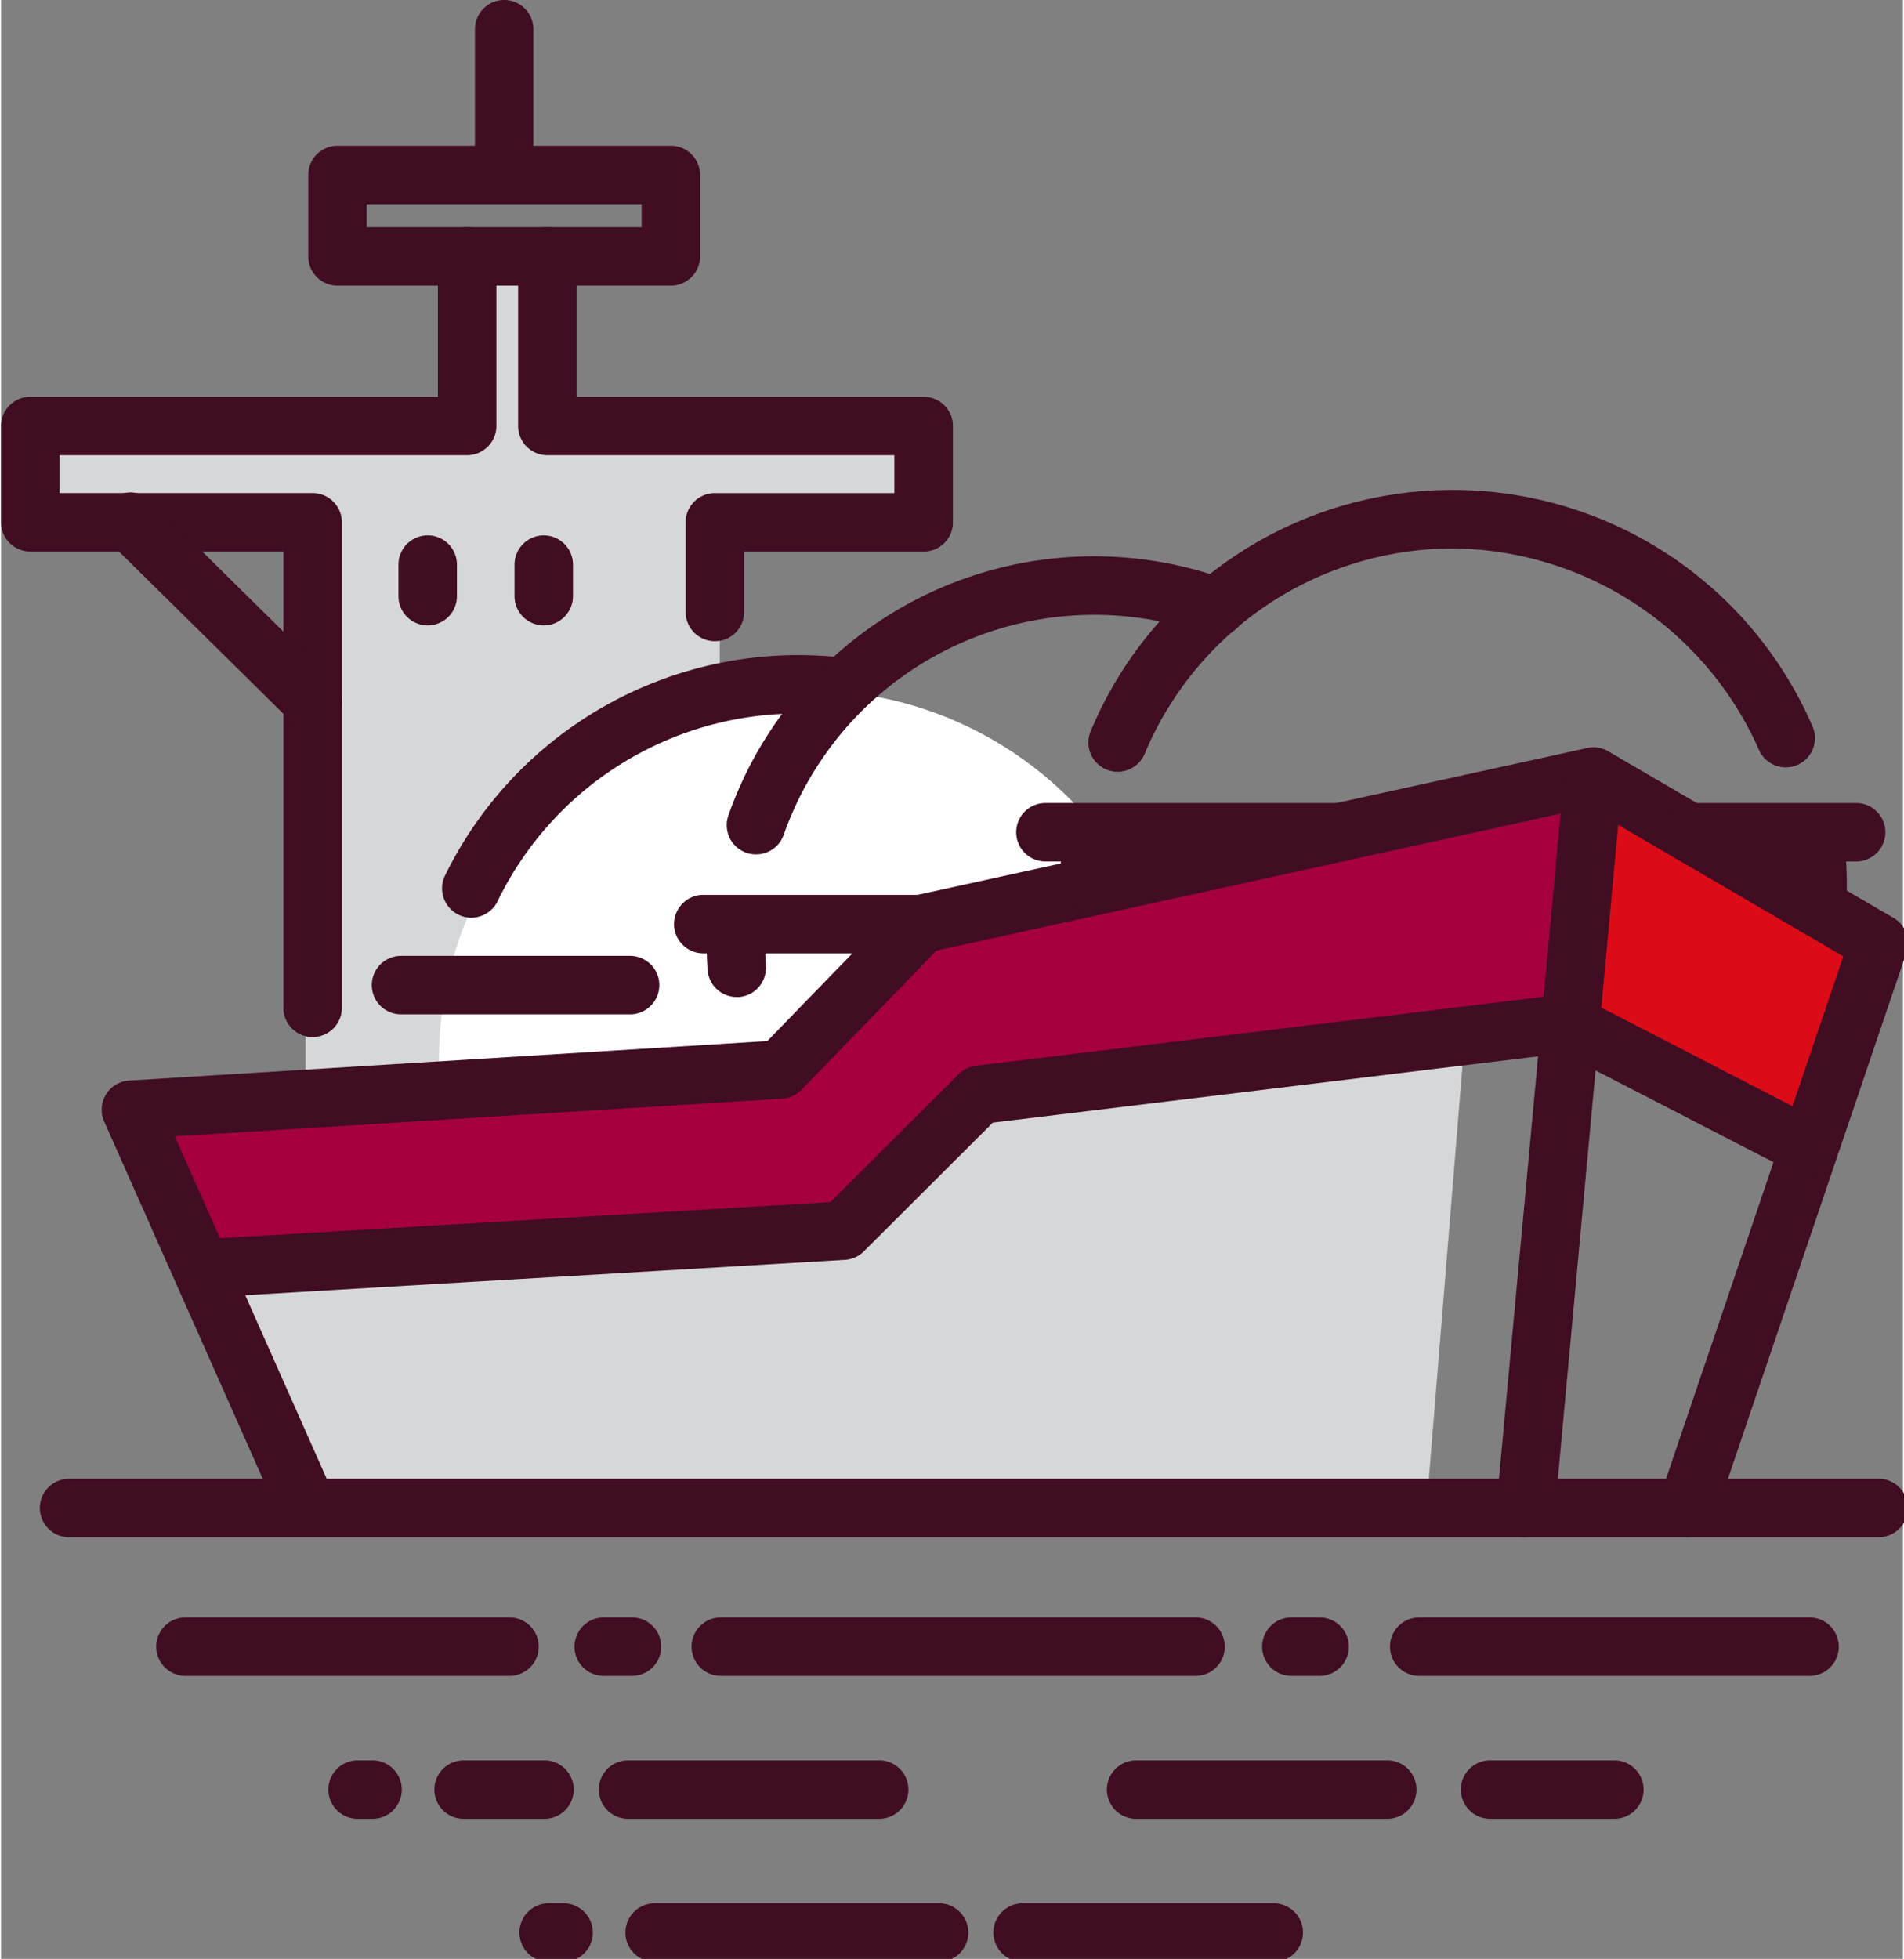 <?xml version="1.0" encoding="UTF-8"?> <svg xmlns="http://www.w3.org/2000/svg" viewBox="0 0 67 69" width="67.175" height="69.104" role="img"><rect x="0" y="0" width="67" height="69" fill="#808080" stroke="none"/><g fill="#d6d7d9"><path d="M0 0H2.839V6.422H0z" transform="translate(16.507 9.517)"></path><path d="M98.644,257.268H91.571v-.135H76.979v.135h-9.5v3.109h9.5v20.076H91.571V260.377h7.072Z" transform="translate(-66.252 -242.276)"></path></g><circle fill="#fff" cx="13.012" cy="13.012" r="13.012" transform="translate(15.425 24.32)"></circle><path fill="#d6d7d9" d="M70.294,277.195l6.591,13.992,38.834.473,1.42-17.44Z" transform="translate(-65.549 -238.004)"></path><path fill="#dc0b18" d="M111.347,268l-.55,7.433,8.092,4.172,2.317-6.065Z" transform="translate(-55.423 -239.558)"></path><path fill="#a5003d" d="M120.6,276.664l-17.074,1.206-3.245.27-4.867,4.6-22.577,1.487-2.736-6.606,21.933.117,5.948-4.6L121.52,268Z" transform="translate(-65.596 -239.558)"></path><g fill="#400d23"><path d="M125.183,294.129a1.055,1.055,0,0,1-.331-.054,1.031,1.031,0,0,1-.645-1.306l6.482-19.1-8.976-5.24-22.97,5.036-4.761,4.908a1.025,1.025,0,0,1-.675.31l-21.4,1.325,5.626,12.675a1.03,1.03,0,0,1-1.882.836l-6.228-14.03a1.029,1.029,0,0,1,.879-1.445l22.481-1.391,4.7-4.844a1.036,1.036,0,0,1,.519-.289l23.666-5.189a1.03,1.03,0,0,1,.739.116l10.05,5.868a1.028,1.028,0,0,1,.455,1.22l-6.751,19.9A1.031,1.031,0,0,1,125.183,294.129Z" transform="translate(-65.789 -239.982)"></path><path d="M109.674,294.13c-.033,0-.065,0-.1,0a1.031,1.031,0,0,1-.931-1.121l2.386-25.763a1.029,1.029,0,1,1,2.05.189L110.7,293.195A1.03,1.03,0,0,1,109.674,294.13Z" transform="translate(-55.962 -239.982)"></path><path d="M72.392,283.954a1.03,1.03,0,0,1-.06-2.057L94.5,280.589l4.519-4.509a1.035,1.035,0,0,1,.6-.294l20.731-2.519a1.034,1.034,0,0,1,.6.106l8.374,4.317a1.03,1.03,0,1,1-.944,1.831l-8.093-4.172-20.065,2.439-4.544,4.534a1.032,1.032,0,0,1-.666.3l-22.563,1.331Z" transform="translate(-65.282 -238.244)"></path><path d="M77.474,280.177a1.03,1.03,0,0,1-1.03-1.03V263.074H67.527a1.028,1.028,0,0,1-1.029-1.029v-3.393a1.028,1.028,0,0,1,1.029-1.029H81.888v-4.946a1.03,1.03,0,0,1,2.06,0v5.975a1.03,1.03,0,0,1-1.03,1.03H68.557v1.333h8.918a1.029,1.029,0,0,1,1.029,1.03v17.1A1.029,1.029,0,0,1,77.474,280.177Z" transform="translate(-66.498 -243.647)"></path><path d="M88,266.233a1.03,1.03,0,0,1-1.03-1.03v-3.157a1.03,1.03,0,0,1,1.03-1.03h6.324v-1.333H82.1a1.03,1.03,0,0,1-1.03-1.03v-5.975a1.029,1.029,0,1,1,2.059,0v4.946H95.357a1.029,1.029,0,0,1,1.03,1.029v3.393a1.029,1.029,0,0,1-1.03,1.029H89.033V265.2A1.03,1.03,0,0,1,88,266.233Z" transform="translate(-62.854 -243.647)"></path><path d="M87.93,254.282H76.186a1.03,1.03,0,0,1-1.03-1.03v-2.87a1.029,1.029,0,0,1,1.03-1.029H87.93a1.029,1.029,0,0,1,1.03,1.029v2.87A1.03,1.03,0,0,1,87.93,254.282Zm-10.714-2.06H86.9v-.81H77.216Z" transform="translate(-64.334 -244.22)"></path><path d="M80.883,252.438a1.03,1.03,0,0,1-1.029-1.03v-5.131a1.029,1.029,0,1,1,2.059,0v5.131A1.03,1.03,0,0,1,80.883,252.438Z" transform="translate(-63.159 -245.247)"></path><path d="M79.955,272.958a1.033,1.033,0,0,1-.924-1.484,13.856,13.856,0,0,1,12.45-7.766,14.268,14.268,0,0,1,1.5.08,1.03,1.03,0,1,1-.221,2.048,12.071,12.071,0,0,0-1.279-.068,11.729,11.729,0,0,0-10.6,6.613A1.031,1.031,0,0,1,79.955,272.958Z" transform="translate(-63.391 -240.632)"></path><path d="M87.979,271.423a1.008,1.008,0,0,1-.34-.057,1.03,1.03,0,0,1-.632-1.312,13.655,13.655,0,0,1,17.555-8.307,1.029,1.029,0,1,1-.706,1.934,11.6,11.6,0,0,0-14.9,7.055A1.03,1.03,0,0,1,87.979,271.423Z" transform="translate(-61.385 -241.328)"></path><path d="M87.443,274.056a1.032,1.032,0,0,1-1.028-.961c-.02-.306-.03-.618-.03-.925,0-.234.006-.469.017-.7a1.029,1.029,0,1,1,2.056.1c-.01.2-.015.4-.015.6,0,.261.009.526.026.787a1.03,1.03,0,0,1-.959,1.1Z" transform="translate(-61.526 -238.936)"></path><path d="M117.9,272.561l-.068,0a1.03,1.03,0,0,1-.961-1.094c.016-.254.025-.514.025-.771a9.917,9.917,0,0,0-.129-1.6,1.03,1.03,0,0,1,2.038-.3,12.143,12.143,0,0,1,.15,1.9c0,.3-.01.605-.029.9A1.029,1.029,0,0,1,117.9,272.561Z" transform="translate(-53.933 -239.58)"></path><path d="M98.172,268.981a1.03,1.03,0,0,1-.949-1.429,13.813,13.813,0,0,1,25.414-.2,1.03,1.03,0,1,1-1.876.85,11.9,11.9,0,0,0-10.754-7.086,11.779,11.779,0,0,0-10.885,7.237A1.03,1.03,0,0,1,98.172,268.981Z" transform="translate(-58.837 -241.796)"></path><path d="M97.378,271.694a1.03,1.03,0,0,1-1.03-1.03,13.97,13.97,0,0,1,.107-1.729,1.03,1.03,0,1,1,2.044.255,11.807,11.807,0,0,0-.091,1.474A1.03,1.03,0,0,1,97.378,271.694Z" transform="translate(-59.035 -239.551)"></path><path d="M76.765,267.517a1.026,1.026,0,0,1-.724-.3l-6.4-6.315a1.03,1.03,0,1,1,1.446-1.466l6.4,6.316a1.029,1.029,0,0,1-.723,1.763Z" transform="translate(-65.789 -241.773)"></path><path d="M78.728,263.505a1.03,1.03,0,0,1-1.03-1.03v-1.111a1.03,1.03,0,0,1,2.06,0v1.111A1.03,1.03,0,0,1,78.728,263.505Z" transform="translate(-63.698 -241.475)"></path><path d="M82,263.505a1.03,1.03,0,0,1-1.03-1.03v-1.111a1.029,1.029,0,1,1,2.059,0v1.111A1.03,1.03,0,0,1,82,263.505Z" transform="translate(-62.881 -241.475)"></path><path d="M132.369,288.977H68.622a1.029,1.029,0,1,1,0-2.059h63.747a1.029,1.029,0,1,1,0,2.059Z" transform="translate(-66.225 -234.829)"></path><path d="M86.044,274.243H77.977a1.03,1.03,0,0,1,0-2.06h8.068a1.03,1.03,0,0,1,0,2.06Z" transform="translate(-63.886 -238.513)"></path><path d="M94.149,272.524H86.495a1.03,1.03,0,1,1,0-2.06h7.654a1.03,1.03,0,0,1,0,2.06Z" transform="translate(-61.756 -238.943)"></path><path d="M106.494,269.936H96.138a1.03,1.03,0,1,1,0-2.06h10.356a1.03,1.03,0,1,1,0,2.06Z" transform="translate(-59.346 -239.59)"></path><path d="M120.164,269.936h-5.9a1.03,1.03,0,1,1,0-2.06h5.9a1.03,1.03,0,1,1,0,2.06Z" transform="translate(-54.813 -239.59)"></path><path d="M103.713,292.884H86.988a1.029,1.029,0,1,1,0-2.059h16.725a1.029,1.029,0,0,1,0,2.059Z" transform="translate(-61.633 -233.852)"></path><path d="M104.063,292.884h-.994a1.029,1.029,0,1,1,0-2.059h.994a1.029,1.029,0,1,1,0,2.059Z" transform="translate(-57.613 -233.852)"></path><path d="M84.684,292.884h-.995a1.029,1.029,0,0,1,0-2.059h.995a1.029,1.029,0,1,1,0,2.059Z" transform="translate(-62.458 -233.852)"></path><path d="M120.422,292.884H106.671a1.029,1.029,0,1,1,0-2.059h13.751a1.029,1.029,0,1,1,0,2.059Z" transform="translate(-56.712 -233.852)"></path><path d="M83.316,292.884H71.9a1.029,1.029,0,1,1,0-2.059H83.316a1.029,1.029,0,1,1,0,2.059Z" transform="translate(-65.404 -233.852)"></path><path d="M93.22,296.913H84.374a1.03,1.03,0,0,1,0-2.06H93.22a1.03,1.03,0,0,1,0,2.06Z" transform="translate(-62.286 -232.845)"></path><path d="M107.539,296.913H98.693a1.03,1.03,0,0,1,0-2.06h8.846a1.03,1.03,0,1,1,0,2.06Z" transform="translate(-58.706 -232.845)"></path><path d="M113.046,296.913h-4.377a1.03,1.03,0,0,1,0-2.06h4.377a1.03,1.03,0,1,1,0,2.06Z" transform="translate(-56.213 -232.845)"></path><path d="M77.279,296.913h-.526a1.03,1.03,0,0,1,0-2.06h.526a1.03,1.03,0,0,1,0,2.06Z" transform="translate(-64.192 -232.845)"></path><path d="M82.589,296.913H79.74a1.03,1.03,0,0,1,0-2.06h2.849a1.03,1.03,0,0,1,0,2.06Z" transform="translate(-63.445 -232.845)"></path><path d="M104.341,300.942H95.495a1.03,1.03,0,0,1,0-2.06h8.846a1.03,1.03,0,1,1,0,2.06Z" transform="translate(-59.506 -231.838)"></path><path d="M82.663,300.942h-.526a1.03,1.03,0,0,1,0-2.06h.526a1.03,1.03,0,0,1,0,2.06Z" transform="translate(-62.846 -231.838)"></path><path d="M95.144,300.942H85.125a1.03,1.03,0,0,1,0-2.06H95.144a1.03,1.03,0,1,1,0,2.06Z" transform="translate(-62.099 -231.838)"></path></g></svg> 